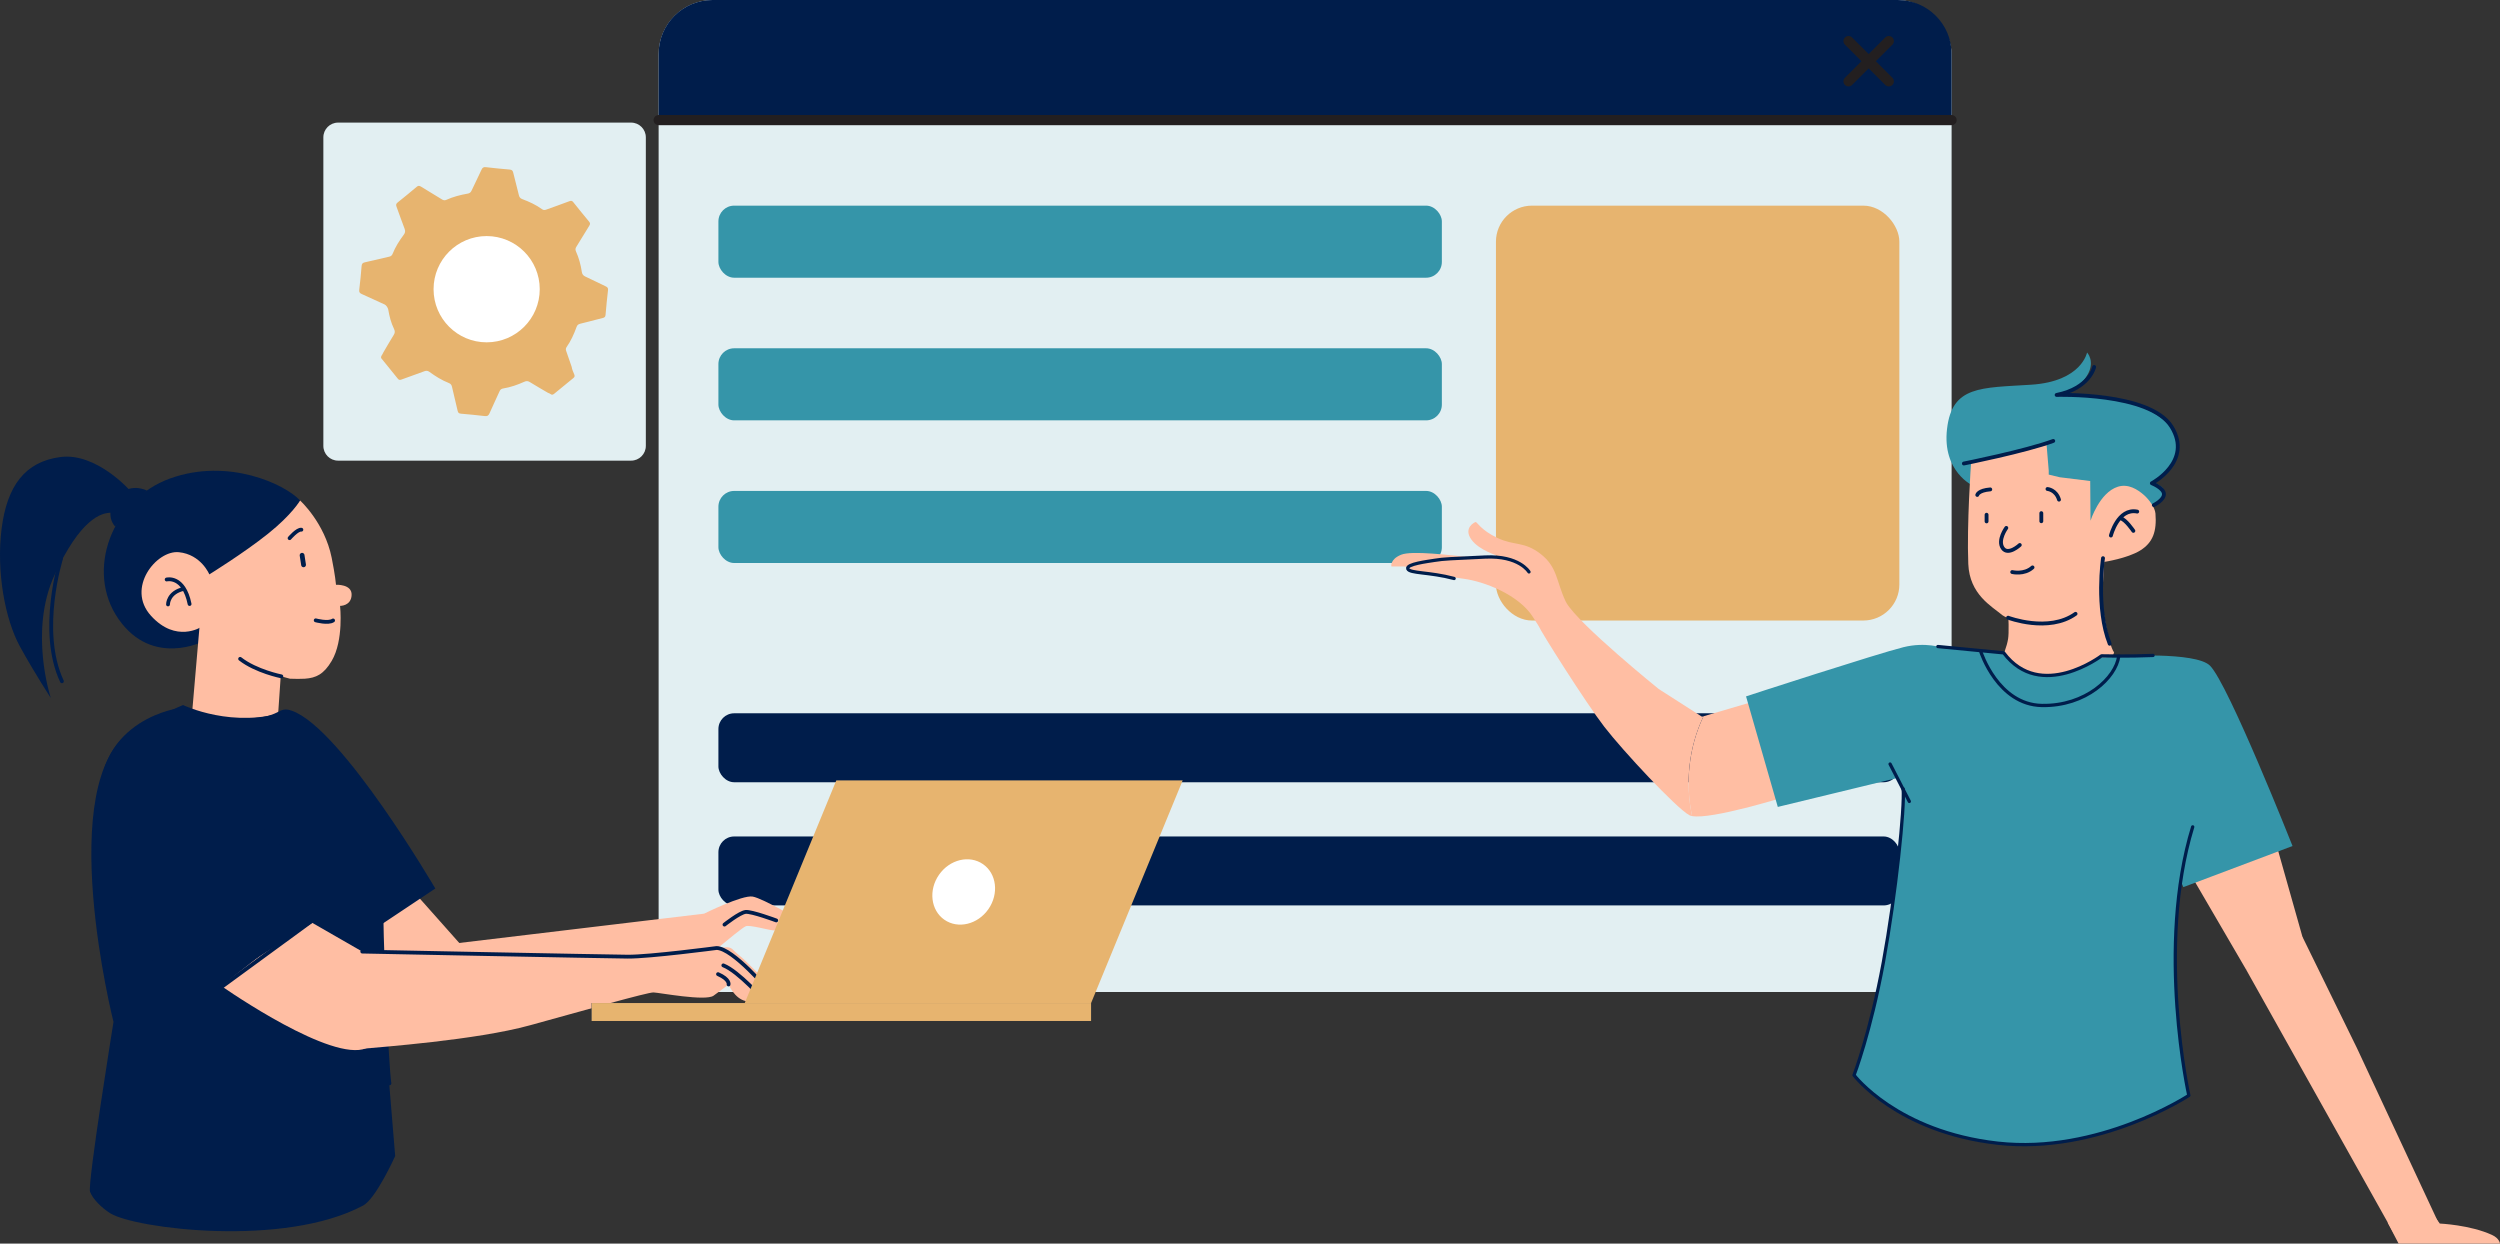 <svg xmlns="http://www.w3.org/2000/svg" viewBox="149.47 164.13 1517.53 754.87"><rect x="149.47" y="164.13" width="1517.53" height="754.87" fill="#333333" stroke="none"/><g transform="matrix(1.87 0 0 1.87 519.123 163.95)"><rect width="419.708" height="322" x="16.118" y=".096" fill="#E2EFF2" rx="17.608" ry="17.608"></rect><path fill="#001D4B" d="m33.605.096h384.735c9.651,0,17.486,7.835,17.486,17.486v21.499H16.118v-21.499C16.118,7.932,23.954.096,33.605.096Z"></path><line x1="16.118" x2="435.826" y1="39.082" y2="39.082" fill="none" stroke="#231f20" stroke-linecap="round" stroke-linejoin="round" stroke-width="3.291"></line><line x1="402.36" x2="415.445" y1="26.508" y2="13.432" fill="none" stroke="#231f20" stroke-linecap="round" stroke-linejoin="round" stroke-width="3.291"></line><rect width="234.835" height="23.396" x="35.524" y="66.848" fill="#3595A9" rx="5.119" ry="5.119"></rect><rect width="383.344" height="22.385" x="35.524" y="231.632" fill="#001D4B" rx="5.119" ry="5.119"></rect><line x1="415.445" x2="402.36" y1="26.508" y2="13.432" fill="none" stroke="#231f20" stroke-linecap="round" stroke-linejoin="round" stroke-width="3.291"></line><rect width="234.835" height="23.396" x="35.524" y="113.152" fill="#3595A9" rx="5.119" ry="5.119"></rect><rect width="234.835" height="23.396" x="35.524" y="159.455" fill="#3595A9" rx="5.119" ry="5.119"></rect><rect width="383.344" height="22.385" x="35.524" y="271.617" fill="#001D4B" rx="5.119" ry="5.119"></rect><rect width="130.951" height="134.674" x="287.917" y="66.848" fill="#E7B46F" rx="11.701" ry="11.701"></rect></g><g transform="matrix(1.17 0 0 1.17 1322.808 378.1)"><path fill="#3595A9" d="m114.577,79.159s4.094-1.916,5.243-5.773c1.149-3.857-5.243-5.838-5.243-5.838,0,0,31.392-22.038-5.607-39.051-12.656-5.82-40.379-7.345-40.379-7.345,0,0,6.896-1.863,11.359-9.172,4.463-7.311,0-11.981,0-11.981,0,0-2.812,15.035-29.014,16.715-26.202,1.682-41.017.512-43.638,22.866-2.624,22.352,13.541,29.577,13.541,29.577l60.131,20.386,33.607-10.385Z"></path><path fill="#ffbea3" d="m31.97,165.603s-1.822,9.976,25.969,13.997c27.765,4.05,36.031-24.005,36.031-24.005-2.97-3.596-7.97-29.596-6.97-42.596-23.195-13.679-49,5-49,5,0,0,1.97,24.585.97,30.59-1.391,8.354-7,17.013-7,17.013Z"></path><path fill="#ffbea3" d="m18.321,109.685c.65,15.887,12.119,21.938,17.751,26.649,0,0,30.406,19.892,51.899-12.763l.854-14.917s11.952-1.801,18.641-5.903c6.689-4.127,8.7-9.975,7.96-19.237-.239-3.044-3.305-7.226-5.95-9.554-3.385-2.964-8.197-6.006-13.566-4.313-9.571,3.016-14.173,17.625-14.173,17.625l-.159-20.589-15.812-1.959-5.712-1.375v-2.039s-1.136-13.707-1.136-13.707l-39.169,9.924s-2.268,31.632-1.428,52.159Z"></path><path fill="none" stroke="#001D4B" stroke-linecap="round" stroke-linejoin="round" stroke-width="2.001" d="M38.97 137.582s21 8.006 35-2.002M22.979 73.903s.496-2.369 6.744-2.871M59.411 70.822s4.389.329 5.974 5.523"></path><line x1="27.805" x2="27.805" y1="84.172" y2="87.631" fill="none" stroke="#001D4B" stroke-linecap="round" stroke-linejoin="round" stroke-width="2.001"></line><line x1="56.212" x2="56.212" y1="83.343" y2="87.543" fill="none" stroke="#001D4B" stroke-linecap="round" stroke-linejoin="round" stroke-width="2.001"></line><path fill="none" stroke="#001D4B" stroke-linecap="round" stroke-linejoin="round" stroke-width="2.001" d="M38.048 91.003s-4.664 6.361-1.871 10.457c2.793 4.096 8.861-1.589 8.861-1.589M41.111 113.908s6.219 1.526 10.539-2.412M92.31 94.968s3.66-14.431 13.66-12.429M103.97 92.547s-3.99-5.897-6.495-6.451M83.625 7.511s-2.294 11.038-19.474 14.511c0 0 48.413-1.551 59.616 16.473 11.203 18.024-10.213 29.34-10.213 29.34 0 0 6.118 2.403 6.267 5.551s-5.243 5.773-5.243 5.773M88.221 106.704s-3.834 25.929 3.458 44.416M16.032 57.598s31.794-6.339 46.366-11.715"></path></g><g transform="matrix(1.35 0 0 1.35 272.207 212.77)"><path fill="#E2EFF2" d="m61.106,19.096h131.741c3.659,0,6.629,2.971,6.629,6.629v138.741c0,3.659-2.971,6.629-6.629,6.629H61.105c-3.659,0-6.629-2.971-6.629-6.629V25.726c0-3.659,2.971-6.63,6.63-6.63Z"></path><path fill="#E7B46F" d="m182.472,94.416c.11-.946-.256-1.325-1.025-1.687-3.063-1.444-6.084-2.976-9.157-4.398-.955-.442-1.43-1.008-1.589-2.075-.48-3.214-1.33-6.341-2.662-9.313-.357-.796-.198-1.381.231-2.071,1.948-3.131,3.831-6.302,5.788-9.428.437-.699.461-1.159-.093-1.823-2.398-2.87-4.753-5.777-7.077-8.708-.518-.653-.94-.793-1.747-.487-3.446,1.306-6.928,2.517-10.391,3.778-.683.249-1.257.33-1.932-.16-2.719-1.975-5.754-3.375-8.887-4.538-.929-.345-1.316-.876-1.535-1.771-.826-3.387-1.736-6.754-2.547-10.145-.22-.92-.621-1.301-1.584-1.382-3.576-.301-7.15-.652-10.714-1.071-1.022-.12-1.518.182-1.941,1.106-1.455,3.169-3.026,6.284-4.493,9.448-.377.814-.871,1.191-1.762,1.344-3.296.566-6.521,1.421-9.584,2.793-.723.324-1.273.232-1.933-.177-3.133-1.942-6.311-3.809-9.439-5.758-.735-.458-1.224-.533-1.943.077-2.814,2.387-5.676,4.718-8.558,7.022-.692.553-.858,1.033-.534,1.889,1.251,3.309,2.361,6.674,3.65,9.968.426,1.088.249,1.823-.41,2.705-1.973,2.64-3.73,5.426-4.966,8.495-.319.792-.746,1.155-1.569,1.338-3.645.811-7.267,1.723-10.913,2.53-.972.215-1.396.593-1.479,1.649-.28,3.58-.633,7.157-1.069,10.722-.129,1.057.228,1.491,1.125,1.889,3.458,1.536,6.879,3.155,10.328,4.711.651.294,1.451,1.488,1.583,2.227.596,3.353,1.186,5.751,2.637,8.828.448.95.431,1.684-.147,2.606-1.665,2.657-3.208,5.39-4.799,8.093-.21.817-1.169,1.367-.848,2.374,2.511,3.093,5.036,6.175,7.521,9.288.534.669,1.042.528,1.701.286,3.412-1.253,6.844-2.449,10.251-3.714.835-.31,1.467-.234,2.199.301,2.741,2.001,5.621,3.788,8.788,5.038.859.339,1.188.859,1.38,1.709.813,3.594,1.719,7.167,2.528,10.763.196.871.567,1.215,1.466,1.292,3.575.306,7.149.645,10.71,1.074,1.122.135,1.681-.142,2.143-1.205,1.447-3.334,3.042-6.603,4.519-9.924.345-.776.811-1.148,1.631-1.281,3.316-.536,6.463-1.649,9.513-3.016.908-.407,1.587-.413,2.459.129,2.704,1.68,5.474,3.253,8.219,4.867.366.146.761.241,1.069.501.609.515,1.115.373,1.697-.111,2.859-2.377,5.736-4.734,8.628-7.07.551-.446.677-.862.416-1.526-.451-1.147-1.024-2.258-1.195-3.503-.809-2.353-1.602-4.712-2.437-7.056-.231-.648-.304-1.179.137-1.805,1.966-2.79,3.349-5.887,4.504-9.078.321-.888.819-1.236,1.663-1.444,3.384-.836,6.749-1.745,10.132-2.584.77-.191,1.157-.484,1.231-1.36.315-3.728.681-7.453,1.113-11.17Z"></path><ellipse cx="127.9" cy="94.006" fill="#fff" rx="23.869" ry="23.89"></ellipse></g><g transform="matrix(1.16 0 0 1.16 136.71 413.25)"><path fill="#001D4B" d="m117.486,120.797s-26.641,13.823-44.406-11.523c-17.766-25.348-3.447-62.734,26.971-73.68,30.42-10.946,60.198,3.043,67.999,11.579l-50.564,73.624Z"></path><path fill="#ffbea3" d="m158.954,123.705l-3.146,45.808-45.344,1.011,5.329-61.855c11.187-7.272,37.403-7.145,43.16,15.036Z"></path><path fill="#ffbea3" d="m188.955,102.295s1.999,17.967-4.369,28.765c-4.129,7.03-8.215,8.947-14.1,9.343-2.284.155-4.832.088-7.754,0-22.709-5.575-39.336-19.069-45.309-21.956-.045-.176-.066-.329-.109-.506-.594-2.799-1.034-4.605-1.034-4.605,0,0-13.133,8.637-26.289-5.883-13.178-14.522,2.9-34.442,14.606-33.252,11.683,1.19,15.945,11.613,15.945,11.613,0,0,18.098-11.194,30.66-21.24,12.584-10.049,16.845-17.408,16.845-17.408,0,0,12.807,11.556,16.515,29.944,1.872,9.283,2.263,14.146,2.263,14.146,0,0,8.412-.463,8.17,5.354-.24,5.819-6.04,5.685-6.04,5.685Z"></path><path fill="#001D4B" d="m78.773,41.653s-17.488-19.653-36.071-17.262c-18.585,2.391-27.992,15.065-30.851,37.418-2.861,22.353,1.774,47.531,9.589,61.755,7.816,14.221,16.144,26.908,16.144,26.908,0,0-11.578-34.773,1.894-64.175,13.472-29.402,24.466-32.959,29.959-32.72,0,0,3.431-7.239,9.336-11.923Z"></path><path fill="#001D4B" d="m71.295,60.8s-6.059-5.803.562-14.813c6.619-9.009,15.992-4.045,15.992-4.045,0,0-17.088,18.858-16.554,18.858Z"></path><line x1="169.077" x2="169.846" y1="75.804" y2="80.812" fill="none" stroke="#001D4B" stroke-linecap="round" stroke-linejoin="round" stroke-width="2.505"></line><path fill="none" stroke="#001D4B" stroke-linecap="round" stroke-linejoin="round" stroke-width="2.005" d="M158.219 139.171s-13.216-2.633-21.561-9.16M42.962 77.515s-11.926 37.804.433 64.227M98.21 88.489s8.906-2.313 11.998 12.827M98.918 101.534s-.115-6.302 8.378-8.171M127.312 69.265s20.354-7.401 24.188-13.239M162.533 66.864s4.036-4.749 6.175-4.437M176.206 109.85s6.525 1.789 9.09.068"></path></g><g transform="matrix(1.16 0 0 1.16 84.267 577.02)"><path fill="#ffbea3" d="m269.971,107.593l28.955,32.598s3.164,14.101-9.615,22.042c-12.78,7.941-33.606,4.47-33.606,4.47l-33.524-29.912,47.791-29.198Z"></path><path fill="#ffbea3" d="m424.657,122.162l-154.062,18.442,9.086,24.52s14.352,15.922,25.58,13.624c11.228-2.298,116.617-35.895,116.617-35.895,0,0,8.276-1.388,11.619-4.087,3.343-2.698,11.023-9.17,12.957-10.021,1.934-.851,12.071,2.047,14.343,2.153,2.272.106,5.351-1.882,5.351-1.882l-3.75-3.308s5.858,2.466,8.004,2.214c2.146-.252,5.815-1.542,5.815-1.542,0,0-20.65-12.201-26.146-13.156-5.495-.955-25.414,8.939-25.414,8.939Z"></path><path fill="#001D4B" d="m263,249s-10.015,22.28-16.747,25.889c-41.253,22.111-119.253,12.111-132.253,4.111-4.466-2.748-9.245-7.468-10.675-11.287-1.453-3.825,12.272-88.895,12.272-88.895,0,0-31.803-126.052,9.949-152.687,9.327-5.95,26.454-13.131,26.454-13.131,0,0,26.556,12.875,55,3,4.413,10.671,49.042,88.064,49,103.48l-.546,38.106,7.546,91.414Z"></path><path fill="#001D4B" d="m234.275,142.174l-.036.937-.248.167S160.212,19.81,183,20c21.088.175,17.989-6.837,26-4,26.063,9.229,75,93,75,93l-49.725,33.174Z"></path><path fill="#E7B46F" d="m209.24,8l.012.054c.006-.024-.012-.054-.012-.054Z"></path><path fill="none" stroke="#001D4B" stroke-linecap="round" stroke-linejoin="round" stroke-width="1.999" d="m241.983,74.722s13.802,38.619,13.909,52.244c.107,13.626,2.691,75.021,4.107,84.033"></path><path fill="#ffbea3" d="m251.995,145.582l-32.399-18.616-49.699,31.59s52.062,36.927,74.088,34.931c22.026-1.996,8.01-47.906,8.01-47.906Z"></path><path fill="#ffbea3" d="m460.947,161.85l-2.842-3.049s-11.274-11.83-15.103-14.839c-3.829-3.009-3.281-3.972-6.375-4.222-3.094-.25-37.13,4.494-54.856,5.05-16.352.513-121.659-2.38-137.88-2.831,1.279,17.242,3.517,35.938.037,51.055.102-.008.199-.008.301-.017,11.089-1.012,61.296-4.69,89.236-12.401,27.94-7.711,61.701-17.322,64.72-17.211,3.019.111,27.231,4.712,31.421,1.705,4.19-3.007,7.855-5.862,7.855-5.862,0,0,3.094,7.431,9.008,8.681,5.913,1.25,11.346-.876,12.065-1.624.719-.749.132-3.589.132-3.589l2.28-.846Z"></path><path fill="#001D4B" d="m224.962,118.628l-65.159,50.93-9.355,6.066c-10.25-15.745-40.468-98.324-40.513-98.425-.021-.1-.043-.2-.062-.3-10.63-54.036,38.128-61.898,38.128-61.898l76.962,103.628Z"></path><path fill="none" stroke="#001D4B" stroke-linecap="round" stroke-linejoin="round" stroke-width="1.999" d="M154.379 32.306l69.583 90.322-64.159 46.93-9.355 6.066c-10.25-15.745-40.468-98.324-40.513-98.425-.021-.1-.043-.2-.062-.3M458.667 162.696s-18.983-22.507-27.476-22.555c0 0-34.92 4.609-46.486 4.526-11.566-.083-138.925-2.656-138.925-2.656M437.463 159.228s.727-2.667-5.516-5.412M455.958 167.458s-13.227-15.092-21.24-18.234M462.399 125.708s-12.918-4.817-16.047-4.448c-3.129.37-11.031 6.633-11.031 6.633"></path></g><g transform="matrix(1.15 0 0 1.15 502.273 445.67)"><rect width="263.657" height="9.47" x="5.476" y="284.626" fill="#001D4B"></rect><polygon fill="#E7B46F" points="269.133 284.626 86.312 284.626 134.655 167.096 317.476 167.096 269.133 284.626"></polygon><ellipse cx="201.894" cy="225.989" fill="#fff" rx="17.866" ry="15.884" transform="rotate(-55.145 201.894 225.99)"></ellipse><rect width="263.657" height="9.47" x="5.476" y="284.626" fill="#E7B46F"></rect></g><g transform="translate(994 481)"><path fill="#ffbea3" d="M553.091 251.798c-2.849 24.377-34.215 19.871-34.215 19.871l-32.177-55.175 49.794-23.419 16.598 58.723zM673 438h-61.554l-6.607-12.685s11.465-15.173 26.26-6.817l5.36 7.347s18.348.793 31.675 6.898c4.561 2.09 4.866 5.257 4.866 5.257z"></path><polygon fill="#ffbea3" points="608.744 432.145 518.876 271.669 553.091 251.798 586.196 319.397 636.082 426.29 608.744 432.145"></polygon><path fill="#ffbea3" d="m189.509,117.922l-.908.267-26.252-16.81s-48.282-39.033-56.055-52.326c0,0-17.084-1.674-16.975,13.848,1.5,3.721,28.757,46.854,39.979,61.39,11.364,14.72,43.491,49.159,51.544,53.638.454.252,1.055.433,1.755.566-4.337-20.187-2.015-41.804,6.913-60.573Z"></path><path fill="#ffbea3" d="m238.303,167.037l-16.677-58.584-32.116,9.469c-8.928,18.769-11.25,40.386-6.913,60.573,11.723,2.222,55.707-11.457,55.707-11.457Z"></path><path fill="#3595A9" d="M334.668 76.377c30.35 61.171-23.955 85.597-23.955 85.597-.053-.609-.106-1.058-.212-1.401l-3.279-5.231-72.608 17.598-19.276-67.096c0-.052 79.988-26.019 95.541-29.866 13.564-3.355 23.79.4 23.79.4zM547.062 196.671s-65.522 24.736-66.235 24.948c-.767 0-13.564-41.993-13.564-41.993l5.341-21.696c-.186.237-2.936 11.363-6.638 27.113 0 0-45.835-47.678-24.405-103.571 0 0 46.709-2.945 55.396 5.716 11.17 11.138 50.106 109.484 50.106 109.484z"></path><path fill="#3595A9" d="m484.118,348.081s-54.73,35.88-115.995,28.982c-61.291-6.896-87.236-41.3-87.236-41.3,0,0,9.943-25.749,17.848-68.718,7.509-40.829,13.009-94.051,11.979-105.071,0,0-10.815-64.825,21.073-86.389l39.953,3.832c22.382,29.811,57.381,2.827,57.381,2.827,0,0,18.093-.595,33.271-1.256l24.079,104.054c-22.351,73.094-2.352,163.038-2.352,163.038Z"></path><path fill="none" stroke="#001D4B" stroke-linecap="round" stroke-linejoin="round" stroke-width="2" d="M486.469 185.043c-22.351 73.094-2.352 163.038-2.352 163.038 0 0-54.73 35.88-115.995 28.982-61.291-6.896-87.236-41.3-87.236-41.3 0 0 9.943-25.749 17.848-68.718 7.509-40.829 13.009-94.051 11.979-105.071M331.786 75.585l39.953 3.832c22.382 29.811 59.381 1.828 59.381 1.828 0 0 16.093.404 31.271-.256"></path><path fill="#ffbea3" d="m106.294,49.053l-16.975,13.848c-1.322-2.034-2.406-3.752-3.253-5.099-8.514-13.611-29.614-21.696-41.989-23.335-12.374-1.613-33.264-5.26-33.264-5.26.239-.741.608-1.321,1.031-1.85l-4.494-.395H.051s-1.005-4.255,5.871-7.084c6.451-2.668,28.953.134,45.822,1.93,5.368-.609,10.604-.555,15.31.263l-2.882-1.585c1.005,0-10.761-3.04-15.627-9.936C43.68,3.653,50.369.192,51.189.006c.794-.212,3.042,4.862,13.38,9.724,10.339,4.862,16.024,1.824,26.177,9.727,10.154,7.928,9.335,16.436,15.019,28.592.159.317.318.661.529,1.004Z"></path><path fill="none" stroke="#001D4B" stroke-linecap="round" stroke-linejoin="round" stroke-width="2" d="M83.575 30.288s-5.887-10.047-26.662-9.027c-20.775 1.02-24.775 1.02-30.775 2.019-3.865.644-17.254 2.237-16.126 5.116 1.127 2.879 13.127 1.88 28.126 5.877M357.905 78.881s10.273 31.962 36.988 32.486c26.715.524 44.998-16.99 46.668-29.895"></path><line x1="302.77" x2="314.455" y1="146.91" y2="169.615" fill="none" stroke="#001D4B" stroke-linecap="round" stroke-linejoin="round" stroke-width="2"></line></g></svg>